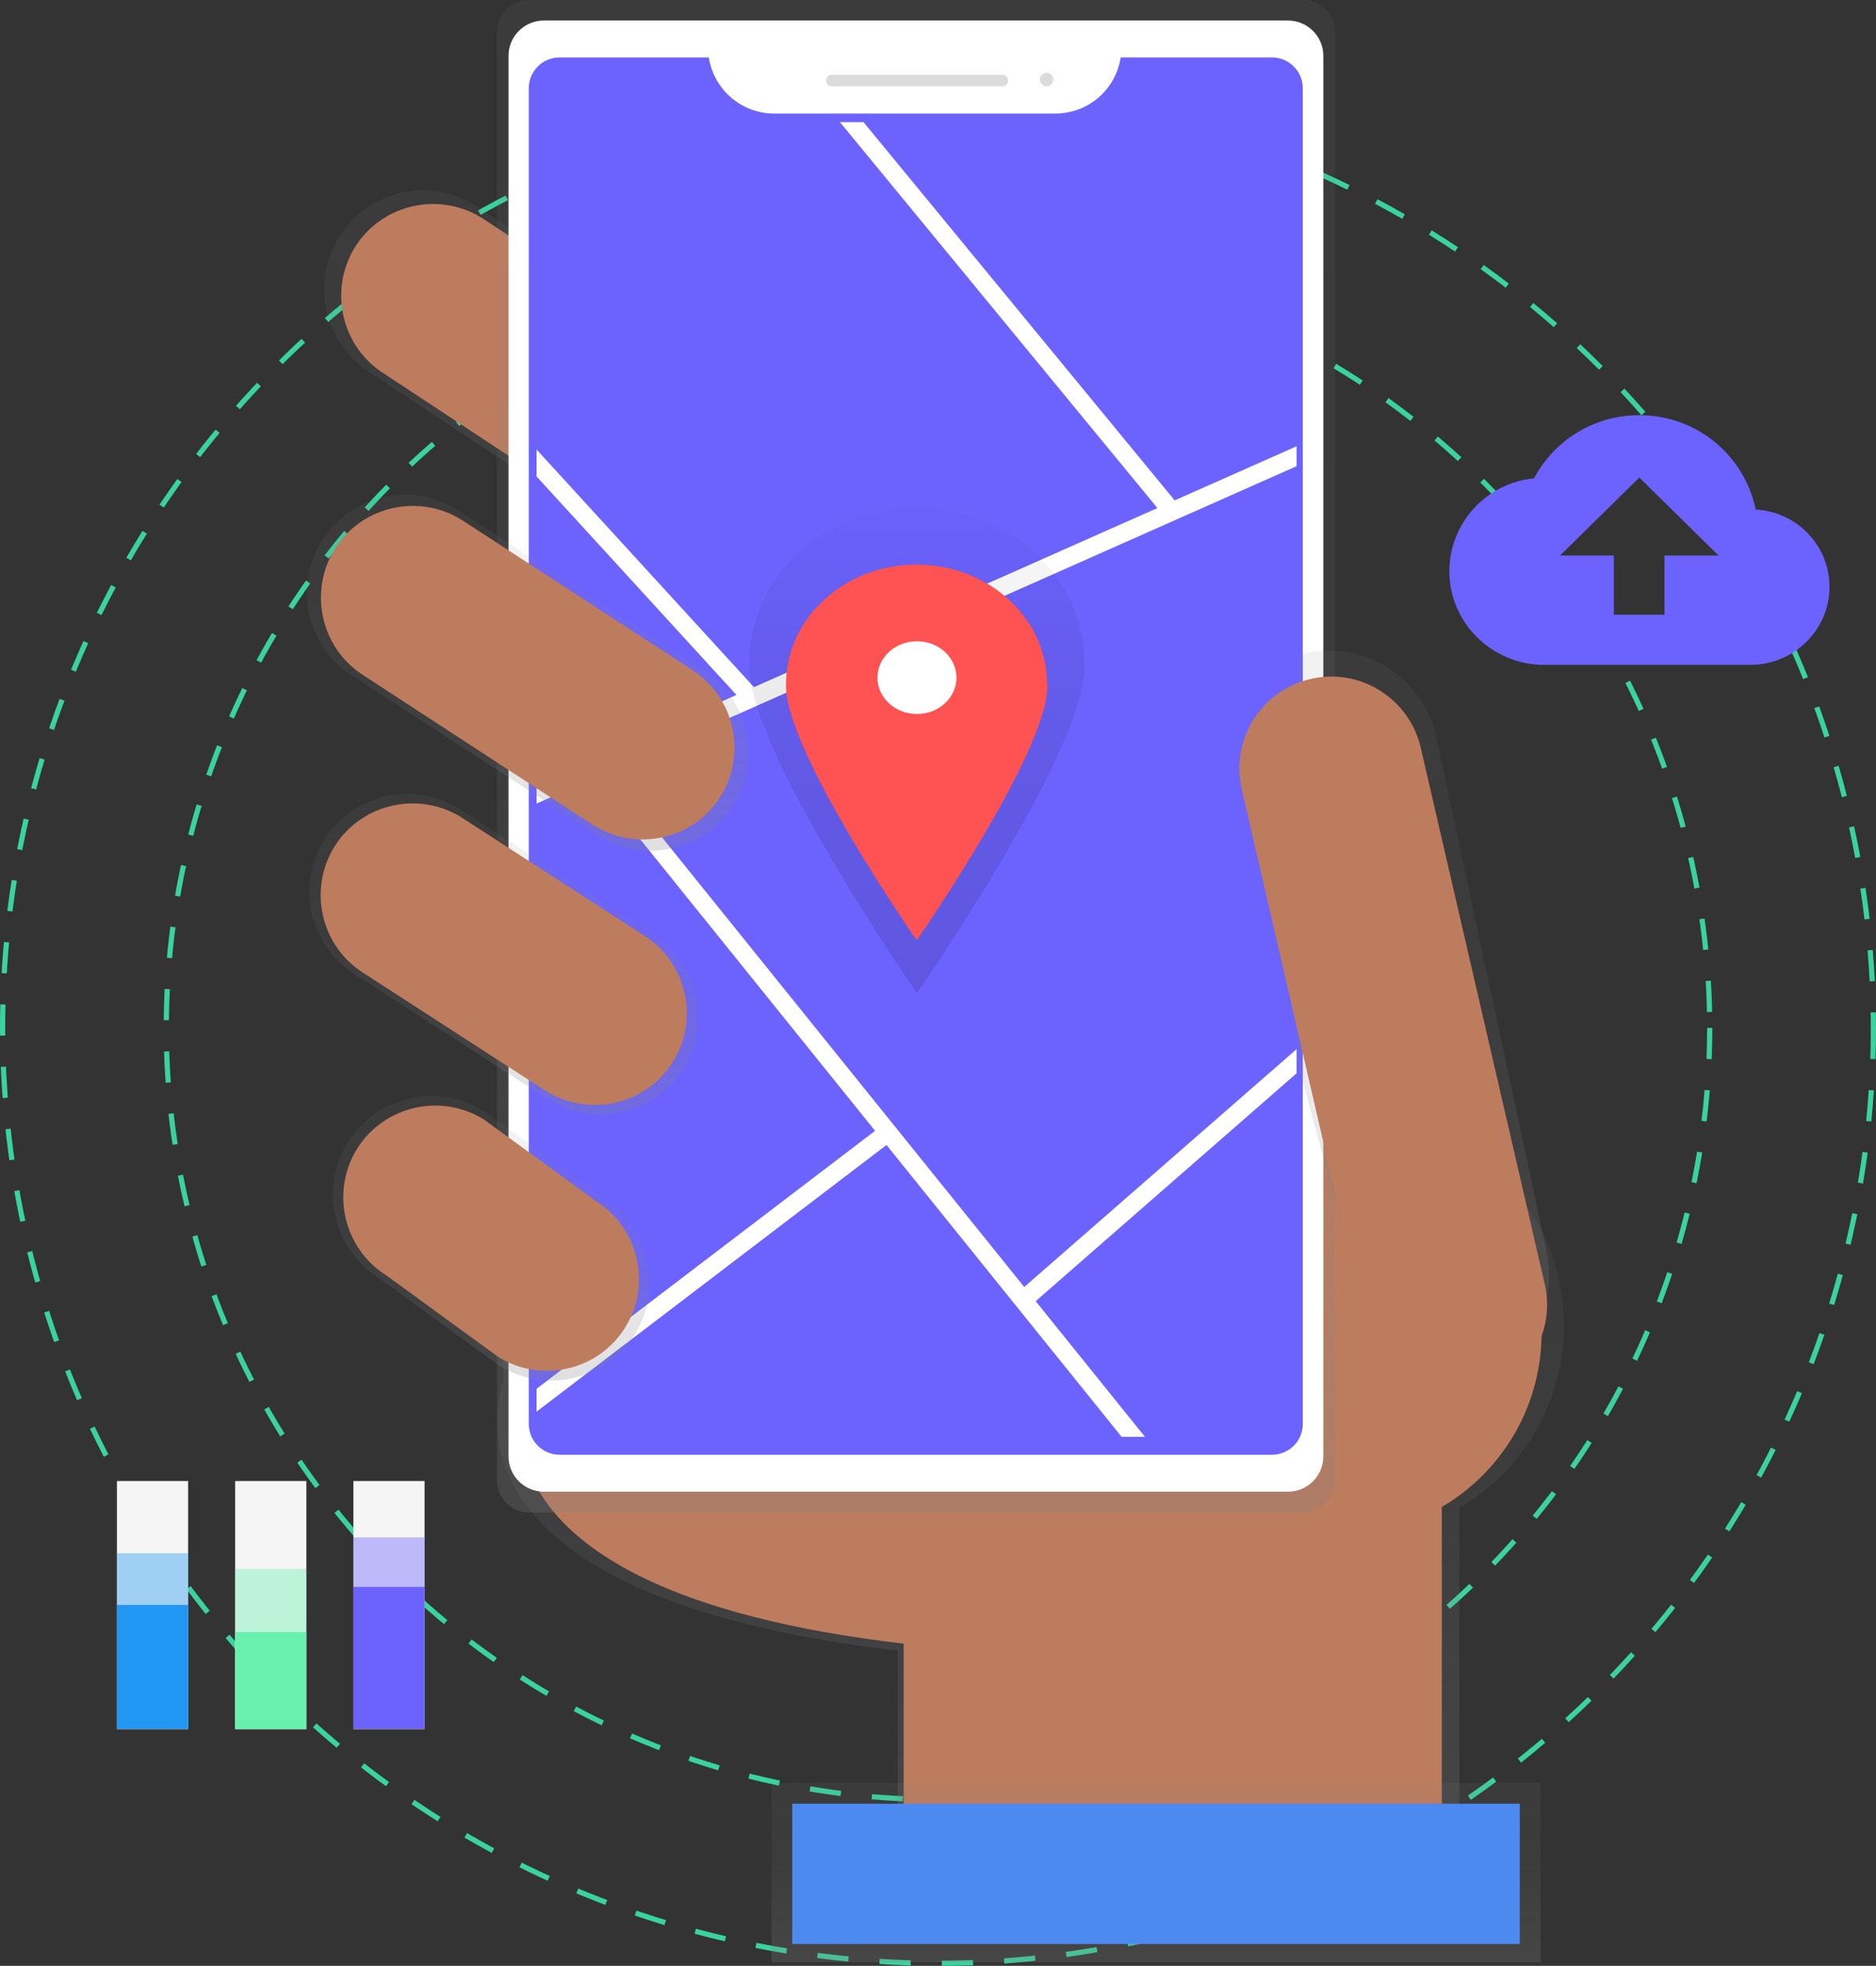 <?xml version="1.0" encoding="utf-8"?>
<!-- Generator: Adobe Illustrator 23.0.6, SVG Export Plug-In . SVG Version: 6.00 Build 0)  -->
<svg version="1.1" id="b4f32226-de22-4831-ab78-ba30a904d18e"
	 xmlns="http://www.w3.org/2000/svg" xmlns:xlink="http://www.w3.org/1999/xlink" x="0px" y="0px" viewBox="0 0 722 756.6"
	 style="enable-background:new 0 0 722 756.6;" xml:space="preserve">
<rect x="0" y="0" width="722" height="756.6" fill="#333333" stroke="none"/>
<style type="text/css">
	.st0{fill:none;stroke:#3AD29F;stroke-width:2;stroke-miterlimit:10;stroke-dasharray:12;}
	.st1{fill:url(#SVGID_1_);}
	.st2{fill:#BE7C5E;}
	.st3{fill:url(#SVGID_2_);}
	.st4{fill:url(#SVGID_3_);}
	.st5{fill:#FFFFFF;}
	.st6{fill:#6C63FF;}
	.st7{fill:#DBDBDB;}
	.st8{fill:url(#SVGID_4_);}
	.st9{clip-path:url(#SVGID_6_);}
	.st10{fill:none;stroke:#FFFFFF;stroke-width:7;stroke-miterlimit:10;}
	.st11{fill:url(#SVGID_7_);}
	.st12{fill:url(#SVGID_8_);}
	.st13{fill:#FF5252;}
	.st14{fill:url(#SVGID_9_);}
	.st15{fill:#4D8AF0;}
	.st16{fill:url(#SVGID_10_);}
	.st17{fill:url(#SVGID_11_);}
	.st18{fill:url(#SVGID_12_);}
	.st19{fill:#F5F5F5;}
	.st20{fill:#2196F3;}
	.st21{opacity:0.4;}
	.st22{fill:#69F0AE;}
	.st23{opacity:0.4;fill:#69F0AE;enable-background:new    ;}
	.st24{opacity:0.4;fill:#6C63FF;enable-background:new    ;}
</style>
<title>confirmed</title>
<circle class="st0" cx="361" cy="395.6" r="297"/>
<circle class="st0" cx="361" cy="395.6" r="360"/>
<linearGradient id="SVGID_1_" gradientUnits="userSpaceOnUse" x1="635.635" y1="-32.45" x2="635.635" y2="256.75" gradientTransform="matrix(1 0 0 -1 -238.99 685.78)">
	<stop  offset="0" style="stop-color:#808080;stop-opacity:0.25"/>
	<stop  offset="0.54" style="stop-color:#808080;stop-opacity:0.12"/>
	<stop  offset="1" style="stop-color:#808080;stop-opacity:0.1"/>
</linearGradient>
<path class="st1" d="M601.9,510.3c0-44.9-36.3-81.2-81.2-81.2c-39,0-72.5,27.7-79.8,66.1l-249.6-6.8l2.7,42.9
	c0,0-35.6,82.1,151.5,104v83h216.2v-138C586.6,565.7,601.9,539.1,601.9,510.3z"/>
<path class="st2" d="M202.7,533c0,0-34.1,78.6,145.1,99.6v79.5h207.1V501.6L200,492L202.7,533z"/>
<linearGradient id="SVGID_2_" gradientUnits="userSpaceOnUse" x1="457.334" y1="463.172" x2="457.334" y2="612.49" gradientTransform="matrix(1 0 0 -1 -238.99 685.78)">
	<stop  offset="0" style="stop-color:#808080;stop-opacity:0.25"/>
	<stop  offset="0.54" style="stop-color:#808080;stop-opacity:0.12"/>
	<stop  offset="1" style="stop-color:#808080;stop-opacity:0.1"/>
</linearGradient>
<path class="st3" d="M306.2,204.9L306.2,204.9c-11.2,17.7-34.7,23.1-52.5,11.9l-111.2-73.3c-17.7-11.2-23.1-34.7-11.9-52.5l0,0
	c11.2-17.7,34.7-23,52.5-11.9l111.2,73.3C311.9,163.6,317.3,187,306.2,204.9z"/>
<path class="st2" d="M300,200.9L300,200.9c-10.4,16.5-32.3,21.4-48.8,11.1l-103.4-68.2c-16.5-10.4-21.4-32.3-11.1-48.8l0,0
	c10.4-16.5,32.3-21.4,48.8-11.1L288.9,152C305.4,162.5,310.4,184.3,300,200.9z"/>
<circle class="st2" cx="515.5" cy="512.9" r="77.8"/>
<linearGradient id="SVGID_3_" gradientUnits="userSpaceOnUse" x1="591.52" y1="103.81" x2="591.52" y2="685.77" gradientTransform="matrix(1 0 0 -1 -238.99 685.77)">
	<stop  offset="0" style="stop-color:#808080;stop-opacity:0.25"/>
	<stop  offset="0.54" style="stop-color:#808080;stop-opacity:0.12"/>
	<stop  offset="1" style="stop-color:#808080;stop-opacity:0.1"/>
</linearGradient>
<path class="st4" d="M203.6,0h297.9c6.8,0,12.3,5.5,12.3,12.3v557.5c0,6.8-5.5,12.3-12.3,12.3H203.6c-6.8,0-12.3-5.5-12.3-12.3V12.3
	C191.3,5.5,196.8,0,203.6,0z"/>
<path class="st5" d="M209.3,7.9h286.4c7.5,0,13.6,6.1,13.6,13.6v539c0,7.5-6.1,13.6-13.6,13.6H209.3c-7.5,0-13.6-6.1-13.6-13.6v-539
	C195.7,14,201.8,7.9,209.3,7.9z"/>
<path class="st6" d="M431.3,22.1c-1.9,12.4-12.5,21.6-25.1,21.6H297.9c-12.5,0-23.2-9.2-25.1-21.6h-57.4c-6.6,0-11.9,5.3-11.9,11.9
	c0,0,0,0,0,0v514c0,6.6,5.3,11.9,11.9,11.9c0,0,0,0,0,0h274.1c6.6,0,11.9-5.3,11.9-11.9c0,0,0,0,0,0V34c0-6.6-5.3-11.9-11.9-11.9
	c0,0,0,0,0,0H431.3z"/>
<path class="st7" d="M320,28.8h65.9c1.1,0,2,0.9,2,2v0.4c0,1.1-0.9,2-2,2H320c-1.1,0-2-0.9-2-2v-0.4C318,29.7,318.9,28.8,320,28.8z"
	/>
<circle class="st7" cx="402.8" cy="30.6" r="2.6"/>
<linearGradient id="SVGID_4_" gradientUnits="userSpaceOnUse" x1="771.877" y1="158.066" x2="771.877" y2="435.325" gradientTransform="matrix(1 0 0 -1 -238.99 685.78)">
	<stop  offset="0" style="stop-color:#808080;stop-opacity:0.25"/>
	<stop  offset="0.54" style="stop-color:#808080;stop-opacity:0.12"/>
	<stop  offset="1" style="stop-color:#808080;stop-opacity:0.1"/>
</linearGradient>
<path class="st8" d="M565.8,526.7L565.8,526.7c-22.6,5.2-38.1-9.5-43.3-32.1L470.6,302c-5.2-22.6,8.9-45.2,31.5-50.5l0,0
	c22.6-5.2,45.2,8.9,50.5,31.5L595,480.6C600.2,503.2,588.3,521.4,565.8,526.7z"/>
<rect id="c7b02336-9701-4e2a-9a3b-1f471733f396" x="206.5" y="47" class="st6" width="292.5" height="506"/>
<g>
	<defs>
		<rect id="SVGID_5_" x="206.5" y="47" width="292.5" height="506"/>
	</defs>
	<clipPath id="SVGID_6_">
		<use xlink:href="#SVGID_5_"  style="overflow:visible;"/>
	</clipPath>
	<g class="st9">
		<line class="st10" x1="89.9" y1="357.2" x2="674" y2="97.9"/>
		<line class="st10" x1="246.6" y1="-51.7" x2="451.1" y2="196.9"/>
		<line class="st10" x1="77.8" y1="37.5" x2="289.3" y2="268.7"/>
		<line class="st10" x1="228.8" y1="295.6" x2="559.9" y2="706.6"/>
		<line class="st10" x1="65.7" y1="646.2" x2="341.8" y2="435.8"/>
		<line class="st10" x1="601.3" y1="319.1" x2="393.7" y2="500.4"/>
	</g>
</g>
<linearGradient id="SVGID_7_" gradientUnits="userSpaceOnUse" x1="456.577" y1="359.053" x2="456.577" y2="543.844" gradientTransform="matrix(1 0 0 -1 -103.74 741.32)">
	<stop  offset="0" style="stop-color:#000000;stop-opacity:0.12"/>
	<stop  offset="0.55" style="stop-color:#000000;stop-opacity:9.000000e-02"/>
	<stop  offset="1" style="stop-color:#000000;stop-opacity:2.000000e-02"/>
</linearGradient>
<path class="st11" d="M417.4,256.7c0,32.8-64.5,125.5-64.5,125.5s-64.5-92.7-64.5-125.5c-1.1-32.7,26.8-60.1,62.4-61.2
	c35.6-1,65.4,24.7,66.5,57.4C417.4,254.2,417.4,255.5,417.4,256.7L417.4,256.7z"/>
<linearGradient id="SVGID_8_" gradientUnits="userSpaceOnUse" x1="352.882" y1="487.474" x2="352.882" y2="523.329" gradientTransform="matrix(1 0 0 -1 0 758)">
	<stop  offset="0" style="stop-color:#000000;stop-opacity:0.12"/>
	<stop  offset="0.55" style="stop-color:#000000;stop-opacity:9.000000e-02"/>
	<stop  offset="1" style="stop-color:#000000;stop-opacity:2.000000e-02"/>
</linearGradient>
<ellipse class="st12" cx="352.9" cy="252.6" rx="19.5" ry="17.9"/>
<path class="st13" d="M403.1,264.1c0,25.5-50.3,97.8-50.3,97.8s-50.3-72.3-50.3-97.8c-0.4-25.5,21.8-46.5,49.6-46.8
	c27.8-0.3,50.6,20.1,50.9,45.6C403.1,263.2,403.1,263.6,403.1,264.1L403.1,264.1z"/>
<ellipse class="st5" cx="352.9" cy="260.8" rx="15.2" ry="14"/>
<path class="st2" d="M504.4,261.3L504.4,261.3c19-4.4,38,7.5,42.4,26.5l47.7,206.4c4.4,19-7.5,38-26.5,42.4l0,0
	c-19,4.4-38-7.5-42.4-26.5l-47.7-206.4C473.5,284.7,485.4,265.7,504.4,261.3z"/>
<linearGradient id="SVGID_9_" gradientUnits="userSpaceOnUse" x1="683.92" y1="-69.38" x2="683.92" y2="-0.38" gradientTransform="matrix(1 0 0 -1 -238.99 685.77)">
	<stop  offset="0" style="stop-color:#808080;stop-opacity:0.25"/>
	<stop  offset="0.54" style="stop-color:#808080;stop-opacity:0.12"/>
	<stop  offset="1" style="stop-color:#808080;stop-opacity:0.1"/>
</linearGradient>
<rect x="296.9" y="686.2" class="st14" width="296" height="69"/>
<rect x="304.9" y="694.2" class="st15" width="280" height="54"/>
<linearGradient id="SVGID_10_" gradientUnits="userSpaceOnUse" x1="432.875" y1="256.802" x2="432.875" y2="380.208" gradientTransform="matrix(1 0 0 -1 -238.99 685.78)">
	<stop  offset="0" style="stop-color:#808080;stop-opacity:0.25"/>
	<stop  offset="0.54" style="stop-color:#808080;stop-opacity:0.12"/>
	<stop  offset="1" style="stop-color:#808080;stop-opacity:0.1"/>
</linearGradient>
<path class="st16" d="M263,411.4L263,411.4c-11.1,17.5-34.3,22.8-51.9,11.8L136.6,375c-17.5-11.1-22.8-34.3-11.8-51.9l0,0
	c11.1-17.5,34.3-22.8,51.9-11.8l74.6,48.3C268.7,370.7,274,393.9,263,411.4z"/>
<linearGradient id="SVGID_11_" gradientUnits="userSpaceOnUse" x1="428.053" y1="154.51" x2="428.053" y2="264.03" gradientTransform="matrix(1 0 0 -1 -238.99 685.78)">
	<stop  offset="0" style="stop-color:#808080;stop-opacity:0.25"/>
	<stop  offset="0.54" style="stop-color:#808080;stop-opacity:0.12"/>
	<stop  offset="1" style="stop-color:#808080;stop-opacity:0.1"/>
</linearGradient>
<path class="st17" d="M244.3,513.6L244.3,513.6c-11.2,17.7-34.6,23-52.3,11.9l-46.2-33.7c-17.7-11.2-23-34.6-11.9-52.3l0,0
	c11.2-17.7,34.6-23,52.3-11.9l46.2,33.7C250.1,472.4,255.4,495.8,244.3,513.6z"/>
<path class="st2" d="M240.5,511.1L240.5,511.1c-10.4,16.5-32.3,21.4-48.8,11.1l-43.1-31.4c-16.5-10.4-21.4-32.3-11.1-48.8l0,0
	c10.4-16.5,32.3-21.4,48.8-11.1l43.1,31.4C245.9,472.8,250.9,494.5,240.5,511.1z"/>
<path class="st2" d="M258.9,408.8L258.9,408.8c-10.4,16.5-32.3,21.4-48.8,11.1l-70.2-45.4c-16.5-10.4-21.4-32.3-11.1-48.8l0,0
	c10.4-16.5,32.3-21.4,48.8-11.1l70.2,45.4C264.3,370.4,269.3,392.2,258.9,408.8z"/>
<linearGradient id="SVGID_12_" gradientUnits="userSpaceOnUse" x1="442.045" y1="358.376" x2="442.045" y2="495.404" gradientTransform="matrix(1 0 0 -1 -238.99 685.78)">
	<stop  offset="0" style="stop-color:#808080;stop-opacity:0.25"/>
	<stop  offset="0.54" style="stop-color:#808080;stop-opacity:0.12"/>
	<stop  offset="1" style="stop-color:#808080;stop-opacity:0.1"/>
</linearGradient>
<path class="st18" d="M282.3,309.8L282.3,309.8c-11.2,17.6-34.4,22.9-52.1,11.8l-94.5-61.5c-17.6-11.2-22.9-34.4-11.8-52.1l0,0
	c11.2-17.6,34.4-22.9,52.1-11.8l94.5,61.5C288,268.8,293.3,292.1,282.3,309.8z"/>
<path class="st2" d="M277.3,306.6L277.3,306.6c-10.4,16.5-32.3,21.4-48.8,11.1L140,260c-16.5-10.4-21.4-32.3-11.1-48.8l0,0
	c10.4-16.5,32.3-21.4,48.8-11.1l88.5,57.6C282.7,268.2,287.6,290,277.3,306.6z"/>
<path class="st6" d="M675.7,196.1c-4.3-20.7-22.5-36.3-44.8-36.3c-17.7,0-32.9,9.9-40.5,24.3c-18.3,1.8-32.6,17.1-32.6,35.8
	c0,19.8,16.4,36,36.6,36h79.2c16.8,0,30.5-13.5,30.5-30C704.1,210,691.6,197,675.7,196.1z M640.6,213.8v22.8h-19.5v-22.8h-20.7
	l30.5-30l30.5,30L640.6,213.8z"/>
<g>
	<rect x="45" y="570" class="st19" width="27.4" height="95.5"/>
	<rect x="90.5" y="570" class="st19" width="27.4" height="95.5"/>
	<rect x="136" y="570" class="st19" width="27.4" height="95.5"/>
	<rect x="45" y="617.7" class="st20" width="27.4" height="47.7"/>
	<g class="st21">
		<rect x="45" y="597.8" class="st20" width="27.4" height="20.9"/>
	</g>
	<rect x="90.5" y="628.1" class="st22" width="27.4" height="37.4"/>
	<rect x="90.5" y="603.8" class="st23" width="27.4" height="24.3"/>
	<rect x="136" y="610.7" class="st6" width="27.4" height="54.7"/>
	<rect x="136" y="591.7" class="st24" width="27.4" height="19"/>
</g>
</svg>
